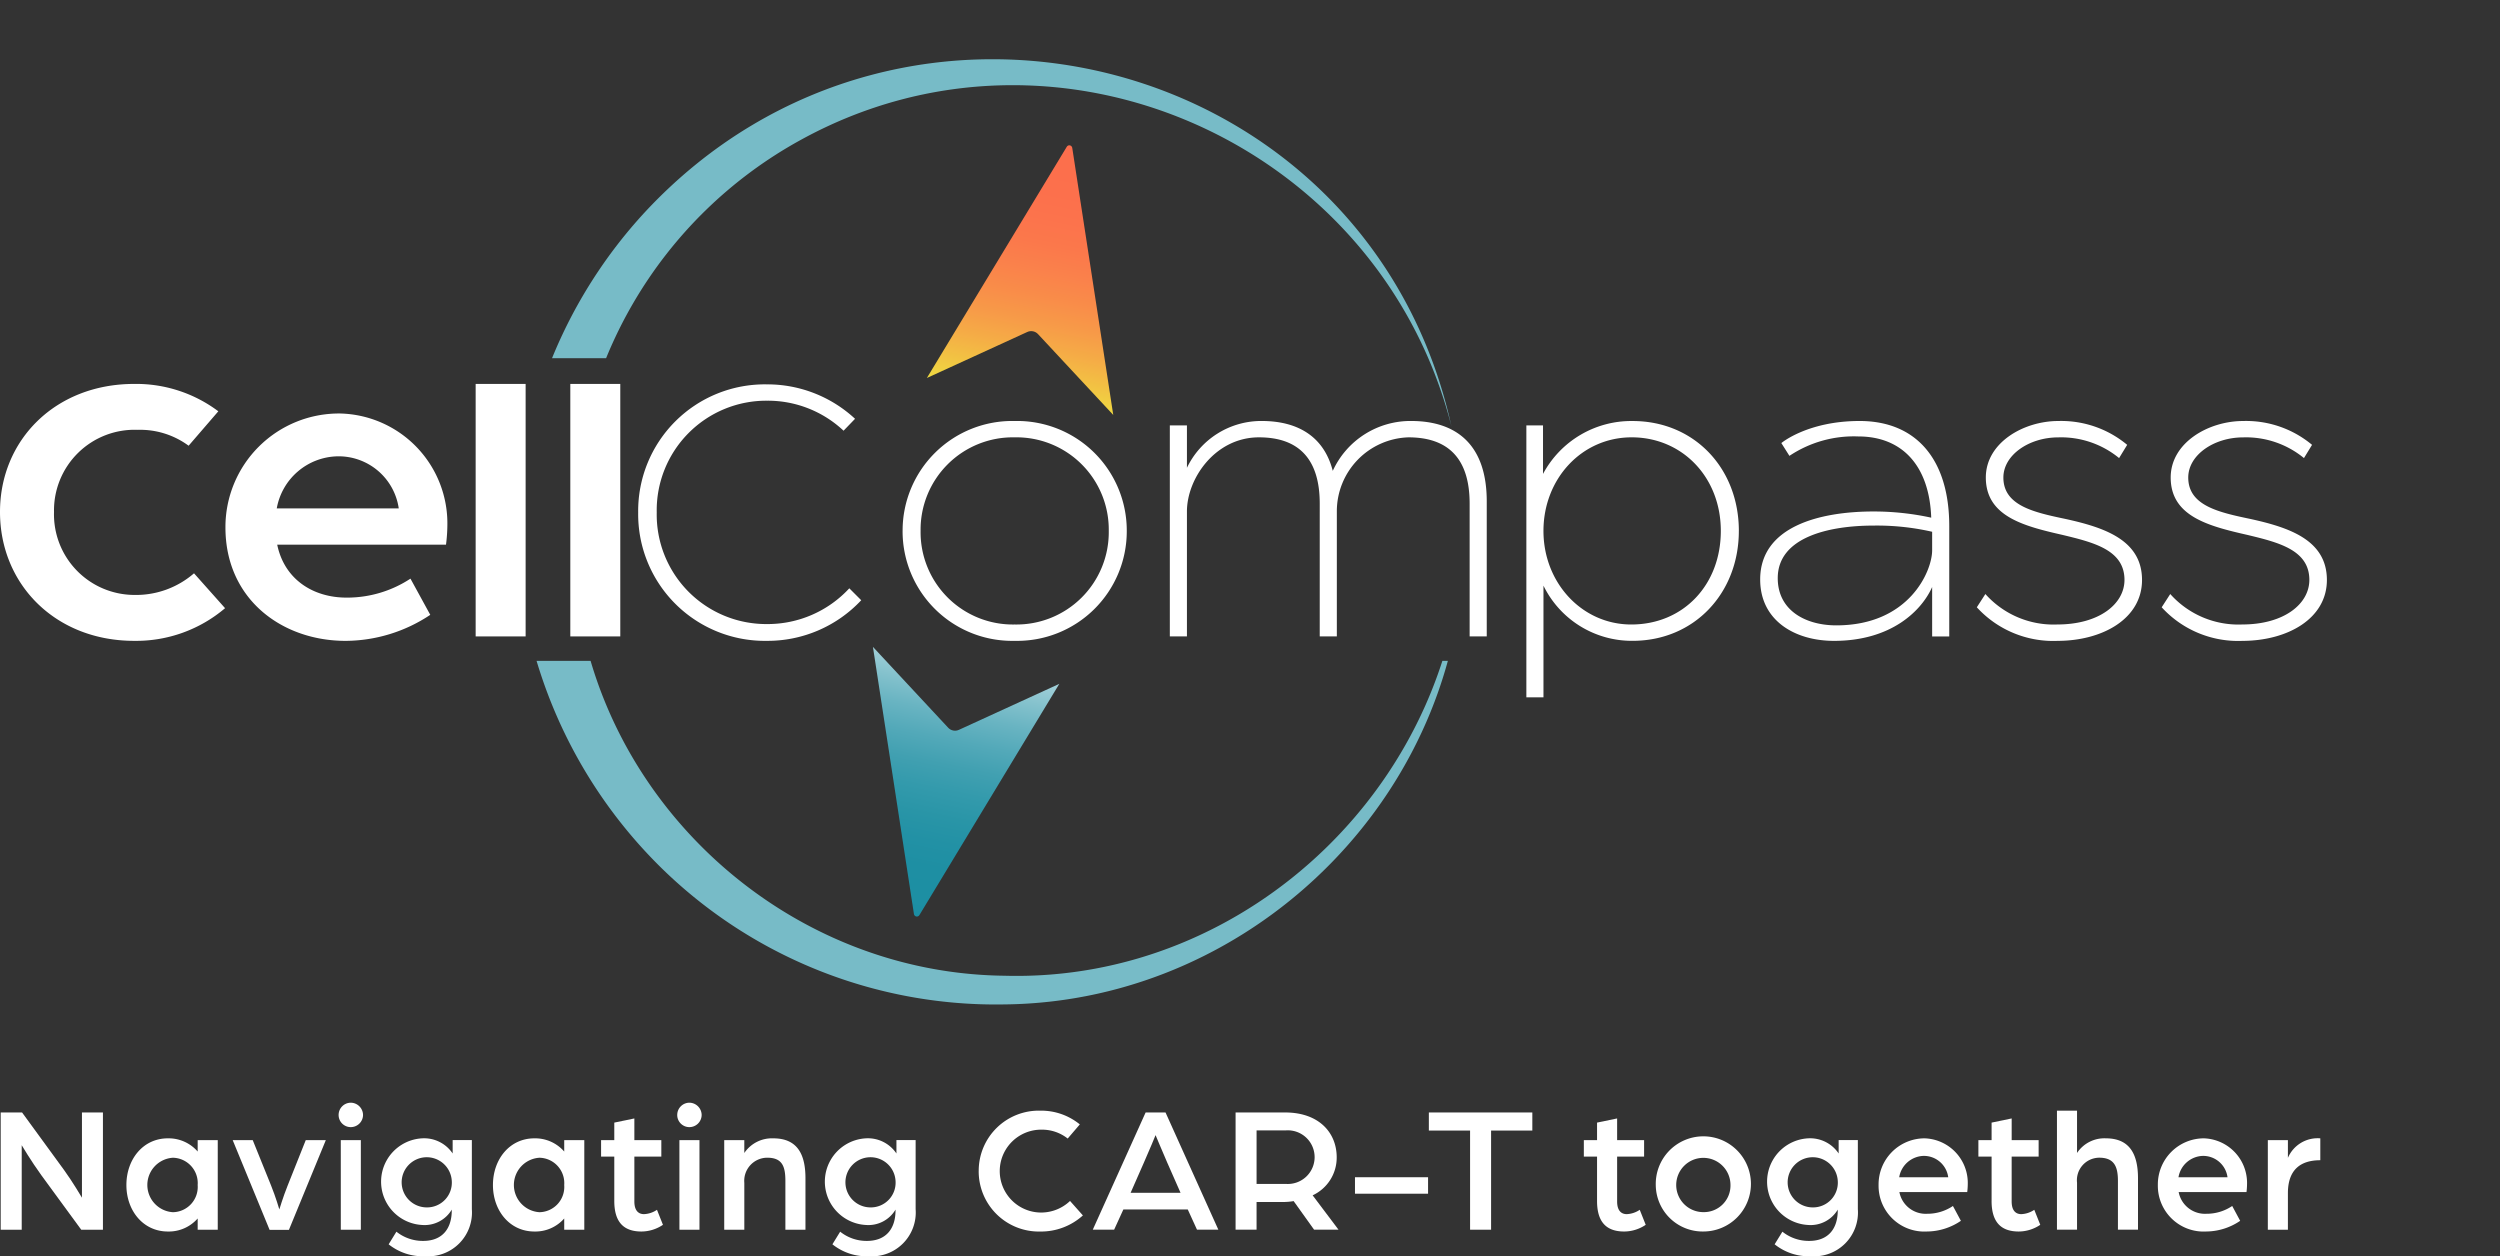 <svg xmlns="http://www.w3.org/2000/svg" width="247.391" height="124.317" viewBox="0 0 247.391 124.317">
    <rect x="0" y="0" width="247.391" height="124.317" fill="#333333" stroke="none"/>
    <defs>
        <clipPath id="61fhhciqda">
            <path data-name="Path 12" d="M0-253.722h247.391v100.97H0z" transform="translate(0 253.722)" style="fill:none"/>
        </clipPath>
        <clipPath id="yqungddbib">
            <path data-name="Path 14" d="M121.86-53.818h96.95v-35.574h-96.95z" transform="translate(-121.86 89.392)" style="fill:none"/>
        </clipPath>
        <clipPath id="qp7t42qhhc">
            <path data-name="Path 16" d="M121.861-253.722v35.443h87.462v4.529a9.726 9.726 0 0 1 1.024-.058c4.312 0 7.25 1.971 8.463 5.532v-45.446z" transform="translate(-121.861 253.722)" style="fill:none"/>
        </clipPath>
        <clipPath id="xycah793md">
            <path data-name="Path 18" d="M0-253.722h242.731v100.97H0z" transform="translate(0 253.722)" style="fill:none"/>
        </clipPath>
        <clipPath id="ysr7c2il7e">
            <path data-name="Path 20" d="M220.994-66.445a.292.292 0 0 0 .549.109l13.84-22.874-9.93 4.551a.925.925 0 0 1-1.076-.214l-7.44-7.994z" transform="translate(-216.937 92.866)" style="fill:none"/>
        </clipPath>
        <clipPath id="f64tr5335g">
            <path data-name="Path 22" d="m244.18-217.439-13.841 22.874 9.93-4.551a.925.925 0 0 1 1.076.213l7.44 7.994-4.057-26.422a.3.3 0 0 0-.289-.263.3.3 0 0 0-.259.155" transform="translate(-230.339 217.594)" style="fill:none"/>
        </clipPath>
        <linearGradient id="unie7hyc3f" x1=".637" y1=".586" x2=".811" y2=".586" gradientUnits="objectBoundingBox">
            <stop offset="0" stop-color="#a5d1da"/>
            <stop offset=".1" stop-color="#85c2cd"/>
            <stop offset=".2" stop-color="#69b4c2"/>
            <stop offset=".3" stop-color="#53a9b9"/>
            <stop offset=".4" stop-color="#41a0b1"/>
            <stop offset=".5" stop-color="#339aac"/>
            <stop offset=".6" stop-color="#2995a7"/>
            <stop offset=".7" stop-color="#2291a5"/>
            <stop offset=".8" stop-color="#1e8fa3"/>
            <stop offset=".9" stop-color="#1d8fa3"/>
            <stop offset="1" stop-color="#1c8ea3"/>
        </linearGradient>
        <linearGradient id="ie6oruzzuh" x1=".278" y1=".586" x2=".452" y2=".586" gradientUnits="objectBoundingBox">
            <stop offset="0" stop-color="#fd6e4d"/>
            <stop offset=".1" stop-color="#fc6f4c"/>
            <stop offset=".2" stop-color="#fc704c"/>
            <stop offset=".3" stop-color="#fc734c"/>
            <stop offset=".4" stop-color="#fb784b"/>
            <stop offset=".5" stop-color="#fa814b"/>
            <stop offset=".6" stop-color="#f98c49"/>
            <stop offset=".7" stop-color="#f79a48"/>
            <stop offset=".8" stop-color="#f5ac46"/>
            <stop offset=".9" stop-color="#f2c243"/>
            <stop offset="1" stop-color="#efdb41"/>
        </linearGradient>
    </defs>
    <g data-name="Group 31">
        <g data-name="Group 30">
            <path data-name="Path 25" d="M.7 136.552h2.115l4.153 5.693c.823 1.128 1.772 2.739 1.772 2.739v-8.431h2.077v11.6H8.669l-3.957-5.406c-1-1.378-1.932-2.954-1.932-2.954v8.361H.7z" transform="translate(-.631 -26.466)" style="fill:#fff"/>
            <path data-name="Path 26" d="M15.988 144.317c0-2.56 1.665-4.619 4.1-4.619a3.812 3.812 0 0 1 2.953 1.307v-1.128h1.987v8.862h-1.987v-1.111a3.8 3.8 0 0 1-2.953 1.29c-2.435 0-4.1-2.059-4.1-4.6m7.053 0a2.511 2.511 0 0 0-2.453-2.7 2.7 2.7 0 0 0 0 5.389 2.5 2.5 0 0 0 2.453-2.686" transform="translate(-3.48 -27.052)" style="fill:#fff"/>
            <path data-name="Path 27" d="M28.917 139.918H30.9l1.809 4.476c.465 1.146.823 2.381.823 2.381s.377-1.253.823-2.364l1.791-4.494h1.987l-3.652 8.88h-1.912z" transform="translate(-5.89 -27.093)" style="fill:#fff"/>
            <path data-name="Path 28" d="M41.8 136.58a1.216 1.216 0 0 1 1.2-1.217 1.231 1.231 0 0 1 1.217 1.217 1.215 1.215 0 0 1-1.217 1.2 1.2 1.2 0 0 1-1.2-1.2m.215 2.489H44v8.862h-1.983z" transform="translate(-8.292 -26.244)" style="fill:#fff"/>
            <path data-name="Path 29" d="m47.714 150.189.771-1.253a4.172 4.172 0 0 0 2.648.913c1.9 0 2.829-1.217 2.829-3.026v-.071a3.119 3.119 0 0 1-2.918 1.521 4.293 4.293 0 0 1 0-8.575 3.4 3.4 0 0 1 3.006 1.5v-1.325h1.9v6.839a4.337 4.337 0 0 1-4.618 4.654 5.41 5.41 0 0 1-3.617-1.181m6.249-6.266a2.482 2.482 0 1 0-2.489 2.614 2.45 2.45 0 0 0 2.489-2.614" transform="translate(-9.257 -27.053)" style="fill:#fff"/>
            <path data-name="Path 30" d="M60.57 144.317c0-2.56 1.665-4.619 4.1-4.619a3.812 3.812 0 0 1 2.953 1.307v-1.128h1.987v8.862h-1.987v-1.111a3.8 3.8 0 0 1-2.953 1.29c-2.435 0-4.1-2.059-4.1-4.6m7.053 0a2.511 2.511 0 0 0-2.453-2.7 2.7 2.7 0 0 0 0 5.389 2.5 2.5 0 0 0 2.453-2.686" transform="translate(-11.79 -27.052)" style="fill:#fff"/>
            <path data-name="Path 31" d="M75.029 145.442v-4.386h-1.307v-1.63h1.307v-1.735l1.986-.412v2.147h2.669v1.63h-2.669v4.439c0 .949.448 1.254.949 1.254a2.464 2.464 0 0 0 1.289-.43l.591 1.486a3.824 3.824 0 0 1-2.129.663c-1.809 0-2.686-.985-2.686-3.026" transform="translate(-14.241 -26.602)" style="fill:#fff"/>
            <path data-name="Path 32" d="M82.984 136.58a1.215 1.215 0 0 1 1.2-1.217 1.231 1.231 0 0 1 1.216 1.217 1.215 1.215 0 0 1-1.217 1.2 1.2 1.2 0 0 1-1.2-1.2m.215 2.489h1.986v8.862H83.2z" transform="translate(-15.967 -26.244)" style="fill:#fff"/>
            <path data-name="Path 33" d="M88.7 139.877h1.987v1.271a3.3 3.3 0 0 1 2.865-1.45c2.4 0 3.187 1.593 3.187 3.957v5.084h-1.987v-4.834c0-1.45-.322-2.291-1.808-2.291a2.288 2.288 0 0 0-2.256 2.488v4.637H88.7z" transform="translate(-17.033 -27.052)" style="fill:#fff"/>
            <path data-name="Path 34" d="m101.687 150.189.77-1.253a4.176 4.176 0 0 0 2.649.913c1.9 0 2.829-1.217 2.829-3.026v-.071a3.12 3.12 0 0 1-2.918 1.521 4.293 4.293 0 0 1 0-8.575 3.4 3.4 0 0 1 3.008 1.5v-1.325h1.9v6.839a4.337 4.337 0 0 1-4.618 4.654 5.408 5.408 0 0 1-3.617-1.181m6.248-6.266a2.482 2.482 0 1 0-2.489 2.614 2.45 2.45 0 0 0 2.489-2.614" transform="translate(-19.317 -27.053)" style="fill:#fff"/>
            <path data-name="Path 35" d="M119.652 142.293a5.948 5.948 0 0 1 6.105-5.961 6.046 6.046 0 0 1 3.9 1.36l-1.2 1.4a4.072 4.072 0 0 0-2.56-.879 4.1 4.1 0 0 0-.126 8.2 4.138 4.138 0 0 0 2.918-1.146l1.272 1.432a6.171 6.171 0 0 1-4.206 1.594 5.956 5.956 0 0 1-6.105-6" transform="translate(-22.802 -26.425)" style="fill:#fff"/>
            <path data-name="Path 36" d="M138.755 136.551h1.969l5.227 11.6h-2.113l-.913-2h-6.373l-.913 2h-2.113zm3.455 7.949-1.325-3.007c-.5-1.146-1.146-2.7-1.146-2.7s-.626 1.54-1.146 2.7l-1.323 3.007z" transform="translate(-25.388 -26.466)" style="fill:#fff"/>
            <path data-name="Path 37" d="M150.894 136.552h4.906c3.329 0 5.1 1.987 5.1 4.44a4.114 4.114 0 0 1-2.381 3.759l2.56 3.4h-2.417l-2.023-2.828a6.411 6.411 0 0 1-1.038.09h-2.631v2.739h-2.077zm4.995 7.071a2.655 2.655 0 1 0 .017-5.3h-2.935v5.3z" transform="translate(-28.625 -26.466)" style="fill:#fff"/>
            <path data-name="Rectangle 14" transform="translate(134.084 116.495)" style="fill:#fff" d="M0 0h7.232v1.63H0z"/>
            <path data-name="Path 38" d="M178.48 138.342h-4.08v-1.79h10.24v1.79h-4.081v9.811h-2.079z" transform="translate(-33.006 -26.466)" style="fill:#fff"/>
            <path data-name="Path 39" d="M194.559 145.442v-4.386h-1.307v-1.63h1.307v-1.735l1.987-.412v2.147h2.669v1.63h-2.669v4.439c0 .949.448 1.254.949 1.254a2.464 2.464 0 0 0 1.289-.43l.591 1.486a3.827 3.827 0 0 1-2.13.663c-1.809 0-2.686-.985-2.686-3.026" transform="translate(-36.521 -26.602)" style="fill:#fff"/>
            <path data-name="Path 40" d="M202 144.317a4.709 4.709 0 1 1 4.708 4.6 4.639 4.639 0 0 1-4.708-4.6m7.393 0a2.685 2.685 0 1 0-2.685 2.683 2.631 2.631 0 0 0 2.685-2.686" transform="translate(-38.151 -27.052)" style="fill:#fff"/>
            <path data-name="Path 41" d="m216.286 150.189.771-1.253a4.175 4.175 0 0 0 2.649.913c1.9 0 2.829-1.217 2.829-3.026v-.071a3.12 3.12 0 0 1-2.918 1.521 4.293 4.293 0 0 1 0-8.575 3.4 3.4 0 0 1 3.006 1.5v-1.325h1.9v6.839a4.337 4.337 0 0 1-4.618 4.654 5.41 5.41 0 0 1-3.617-1.181m6.249-6.266a2.482 2.482 0 1 0-2.489 2.614 2.45 2.45 0 0 0 2.489-2.614" transform="translate(-40.677 -27.053)" style="fill:#fff"/>
            <path data-name="Path 42" d="M229.1 144.317a4.561 4.561 0 0 1 4.565-4.618 4.418 4.418 0 0 1 4.261 4.546 6.606 6.606 0 0 1-.054.77h-6.713a2.65 2.65 0 0 0 2.756 2.148 4.523 4.523 0 0 0 2.543-.77l.788 1.468a6.039 6.039 0 0 1-3.366 1.057 4.529 4.529 0 0 1-4.78-4.6m6.892-.77a2.431 2.431 0 0 0-2.434-2.112 2.524 2.524 0 0 0-2.417 2.112z" transform="translate(-43.203 -27.053)" style="fill:#fff"/>
            <path data-name="Path 43" d="M242.545 145.442v-4.386h-1.307v-1.63h1.307v-1.735l1.987-.412v2.147h2.668v1.63h-2.669v4.439c0 .949.448 1.254.949 1.254a2.464 2.464 0 0 0 1.289-.43l.592 1.486a3.832 3.832 0 0 1-2.131.663c-1.808 0-2.686-.985-2.686-3.026" transform="translate(-45.464 -26.602)" style="fill:#fff"/>
            <path data-name="Path 44" d="M250.795 136.332h1.987v4.188a3.244 3.244 0 0 1 2.847-1.45c2.328 0 3.186 1.521 3.186 3.957v5.084h-1.986v-4.834c0-1.45-.394-2.291-1.862-2.291a2.227 2.227 0 0 0-2.185 2.47v4.655h-1.987z" transform="translate(-47.246 -26.425)" style="fill:#fff"/>
            <path data-name="Path 45" d="M263.066 144.317a4.562 4.562 0 0 1 4.566-4.618 4.418 4.418 0 0 1 4.26 4.546 6.6 6.6 0 0 1-.054.77h-6.712a2.649 2.649 0 0 0 2.756 2.148 4.518 4.518 0 0 0 2.542-.77l.788 1.468a6.037 6.037 0 0 1-3.366 1.057 4.53 4.53 0 0 1-4.78-4.6m6.893-.77a2.432 2.432 0 0 0-2.435-2.112 2.523 2.523 0 0 0-2.416 2.112z" transform="translate(-49.533 -27.053)" style="fill:#fff"/>
            <path data-name="Path 46" d="M276.442 139.877h1.987v1.754a3.2 3.2 0 0 1 3.206-1.933v2.166c-1.952 0-3.206.932-3.206 3.259v3.616h-1.987z" transform="translate(-52.026 -27.052)" style="fill:#fff"/>
        </g>
        <g data-name="Component 28 – 15">
            <g data-name="Group 10" style="clip-path:url(#61fhhciqda)">
                <g data-name="Group 1">
                    <path data-name="Path 1" d="M0-19.164c0-7.12 5.479-12.667 13.275-12.667a13.549 13.549 0 0 1 8.33 2.708l-2.94 3.407a8.08 8.08 0 0 0-5.034-1.572 7.973 7.973 0 0 0-8.286 8.125 7.974 7.974 0 0 0 7.974 8.213 8.751 8.751 0 0 0 5.88-2.141l3.073 3.451a13.589 13.589 0 0 1-9 3.233C5.479-6.409 0-12 0-19.164" transform="translate(0 69.823)" style="fill:#fff"/>
                </g>
                <g data-name="Group 2">
                    <path data-name="Path 2" d="M-25.11-14.208a6.013 6.013 0 0 0-6.058-5.154 6.242 6.242 0 0 0-6.014 5.154zm-17.15 1.879A11.239 11.239 0 0 1-30.9-23.6a10.876 10.876 0 0 1 10.6 11.1 15.778 15.778 0 0 1-.134 1.879h-16.703c.713 3.451 3.564 5.241 6.86 5.241a11.415 11.415 0 0 0 6.326-1.878l1.96 3.582A15.224 15.224 0 0 1-30.366-1.1c-6.281 0-11.894-4.106-11.894-11.226" transform="translate(64.569 64.518)" style="fill:#fff"/>
                </g>
                <path data-name="Path 3" d="M115.981-158.254h4.945v24.986h-4.945z" transform="translate(-68.912 196.246)" style="fill:#fff"/>
                <path data-name="Path 4" d="M139.063-158.254h4.945v24.986h-4.945z" transform="translate(-82.627 196.246)" style="fill:#fff"/>
                <g data-name="Group 3">
                    <path data-name="Path 5" d="M-29.871-16.455a9.135 9.135 0 0 0-9.31-9.26 9.135 9.135 0 0 0-9.31 9.26 9.135 9.135 0 0 0 9.31 9.26 9.135 9.135 0 0 0 9.31-9.26m-20.4 0a10.849 10.849 0 0 1 11.09-10.877 10.849 10.849 0 0 1 11.092 10.877A10.849 10.849 0 0 1-39.181-5.578a10.849 10.849 0 0 1-11.092-10.877" transform="translate(139.59 68.993)" style="fill:#fff"/>
                </g>
                <g data-name="Group 4">
                    <path data-name="Path 6" d="M0-.661h1.693v4.194A8.156 8.156 0 0 1 9.087-1.1c3.519 0 6.148 1.486 7.038 4.936A8.449 8.449 0 0 1 23.877-1.1c4.544 0 7.484 2.4 7.484 7.95v13.369h-1.693V7.071c0-4.325-2-6.552-6.058-6.552a7.32 7.32 0 0 0-7.083 7.295v12.405h-1.693V7.071c0-4.325-2-6.552-6.014-6.552C4.5.518 1.693 4.581 1.693 7.857v12.362H0z" transform="translate(115.762 42.759)" style="fill:#fff"/>
                </g>
                <g data-name="Group 5">
                    <path data-name="Path 7" d="M-15.2-30.465c5.167 0 8.865-3.931 8.865-9.26s-3.831-9.261-8.82-9.261c-4.945 0-8.731 4.106-8.731 9.261s3.831 9.26 8.687 9.26m10.647-9.26c0 6.159-4.41 10.876-10.513 10.876a9.735 9.735 0 0 1-8.82-5.46v11.052h-1.693v-26.908h1.648v4.8a9.9 9.9 0 0 1 8.867-5.235c6.1 0 10.513 4.674 10.513 10.877" transform="translate(176.621 92.263)" style="fill:#fff"/>
                </g>
                <g data-name="Group 6">
                    <path data-name="Path 8" d="M-24.914-19.362V-21.2a24.5 24.5 0 0 0-5.791-.612c-4.5 0-9.488 1.18-9.488 5.2 0 3.232 2.806 4.674 5.791 4.674 7.216 0 9.488-5.373 9.488-7.426m-17.017 2.883c0-5.242 5.88-6.727 11.226-6.727a26.857 26.857 0 0 1 5.7.612c-.178-5.111-2.851-8.037-7.216-8.037a11.477 11.477 0 0 0-6.816 1.922l-.8-1.267s2.584-2.184 7.751-2.184c5.524 0 8.865 3.713 8.865 10.4v10.921h-1.693v-4.892c-1.025 2.315-4.009 5.329-9.711 5.329-3.876 0-7.306-2.01-7.306-6.072" transform="translate(216.112 73.822)" style="fill:#fff"/>
                </g>
                <g data-name="Group 7">
                    <path data-name="Path 9" d="M0-27.887.847-29.2a9.033 9.033 0 0 0 7.127 3.014c4.1 0 6.638-2.01 6.638-4.412 0-2.971-3.074-3.713-6.148-4.455C4.633-35.925.891-36.886.891-40.73c0-3.451 3.742-5.591 7.172-5.591a10.191 10.191 0 0 1 6.816 2.359l-.8 1.31A9.033 9.033 0 0 0 8.063-44.7c-2.9 0-5.435 1.747-5.435 3.975 0 2.8 3.074 3.451 6.192 4.106 3.742.83 7.528 2.053 7.528 6.028 0 3.844-3.92 6.028-8.375 6.028A10.243 10.243 0 0 1 0-27.887" transform="translate(195.619 87.982)" style="fill:#fff"/>
                </g>
                <g data-name="Group 8">
                    <path data-name="Path 10" d="M0-27.887.847-29.2a9.033 9.033 0 0 0 7.127 3.014c4.1 0 6.638-2.01 6.638-4.412 0-2.971-3.074-3.713-6.148-4.455C4.633-35.925.891-36.886.891-40.73c0-3.451 3.742-5.591 7.172-5.591a10.191 10.191 0 0 1 6.816 2.359l-.8 1.31A9.033 9.033 0 0 0 8.063-44.7c-2.9 0-5.435 1.747-5.435 3.975 0 2.8 3.074 3.451 6.192 4.106 3.742.83 7.528 2.053 7.528 6.028 0 3.844-3.92 6.028-8.375 6.028A10.243 10.243 0 0 1 0-27.887" transform="translate(213.913 87.982)" style="fill:#fff"/>
                </g>
            </g>
            <g data-name="Group 12" transform="translate(48.523 65.396)" style="clip-path:url(#yqungddbib)">
                <g data-name="Group 11">
                    <path data-name="Path 13" d="M-8.587 0c-.682 23.632 18.98 43.724 42.6 43.994C58.424 44.686 79.192 24.376 79.452 0c.7 25.18-20.272 46.577-45.44 46.833A47.29 47.29 0 0 1 .374 33.617 47.948 47.948 0 0 1-14.269 0h5.682" transform="translate(16.847 -12.835)" style="fill:#77bbc7"/>
                </g>
            </g>
            <g data-name="Group 14" transform="translate(48.523)" style="clip-path:url(#qp7t42qhhc)">
                <g data-name="Group 13">
                    <path data-name="Path 15" d="M-139.854-54.978c-7.1-27.969-38.978-42.328-64.372-28.371a43.261 43.261 0 0 0-22.48 38.727h-5.682a47.9 47.9 0 0 1 12.772-31.626c25.624-27.478 71.634-15.616 79.762 21.269" transform="translate(234.966 97.182)" style="fill:#77bbc7"/>
                </g>
            </g>
            <g data-name="Group 16" style="clip-path:url(#xycah793md)">
                <g data-name="Group 15">
                    <path data-name="Path 17" d="M0-19.164a12.526 12.526 0 0 1 12.719-12.668 12.753 12.753 0 0 1 8.741 3.407l-1.136 1.179a10.945 10.945 0 0 0-7.561-2.97A10.847 10.847 0 0 0 1.836-19.164 10.838 10.838 0 0 0 12.719-8.113a11.008 11.008 0 0 0 8.173-3.538l1.18 1.18a12.693 12.693 0 0 1-9.353 4.019A12.536 12.536 0 0 1 0-19.164" transform="translate(63.152 69.868)" style="fill:#fff"/>
                </g>
            </g>
            <g data-name="Group 18" transform="translate(86.381 64.013)" style="clip-path:url(#ysr7c2il7e)">
                <g data-name="Group 17">
                    <path data-name="Path 19" d="M47.257 257.889.03 19.8 99.07.152l47.23 238.092z" transform="rotate(101.25 112.575 42.046)" style="fill:url(#unie7hyc3f)"/>
                </g>
            </g>
            <g data-name="Group 20" transform="translate(91.718 14.377)" style="clip-path:url(#f64tr5335g)">
                <g data-name="Group 19">
                    <path data-name="Path 21" d="M47.256 257.889.03 19.8 99.07.152l47.23 238.092z" transform="rotate(101.25 89.536 64.67)" style="fill:url(#ie6oruzzuh)"/>
                </g>
            </g>
        </g>
    </g>
</svg>
